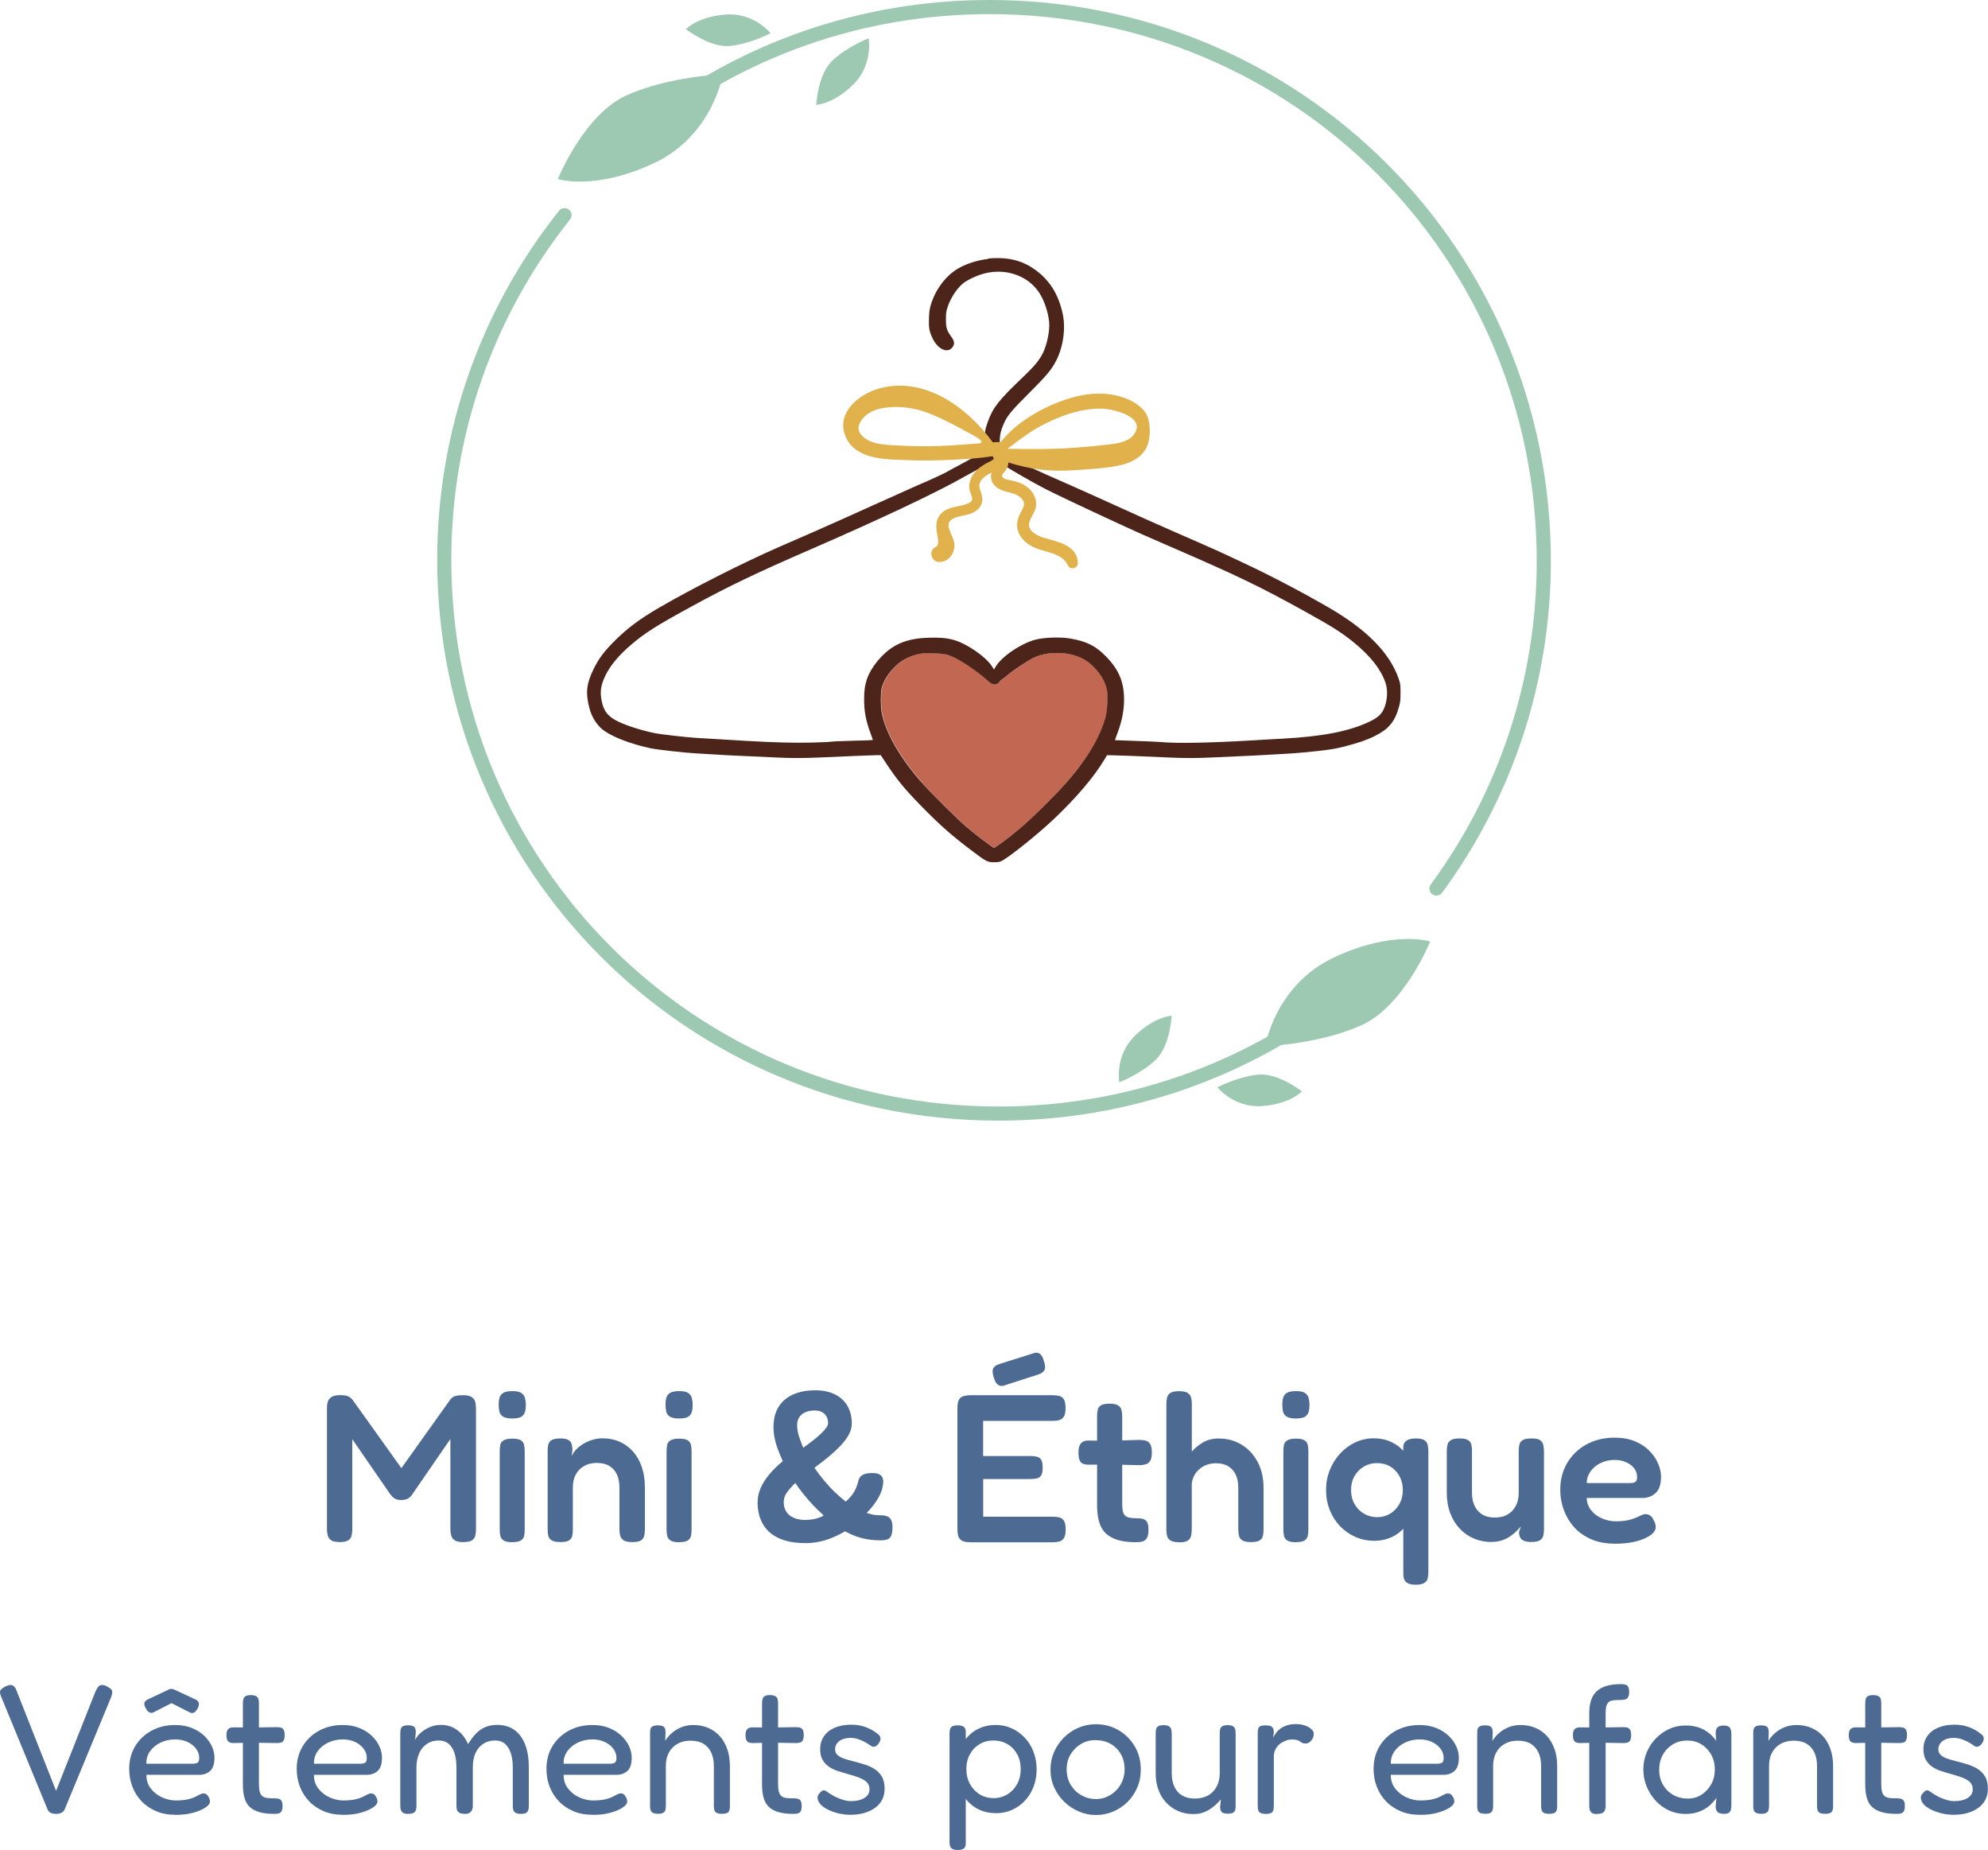 <?xml version="1.0" encoding="UTF-8"?>
<svg id="Calque_2" data-name="Calque 2" xmlns="http://www.w3.org/2000/svg" viewBox="0 0 299.88 279">
  <defs>
    <style>
      .cls-1 {
        fill: #e1b24b;
      }

      .cls-2 {
        fill: #4c6a92;
      }

      .cls-3, .cls-4 {
        fill: #9dc9b3;
      }

      .cls-4, .cls-5 {
        fill-rule: evenodd;
      }

      .cls-6 {
        fill: #c26752;
      }

      .cls-5 {
        fill: #4c241a;
      }
    </style>
  </defs>
  <g id="Calque_1-2" data-name="Calque 1">
    <g>
      <g>
        <g id="contour">
          <path class="cls-3" d="M97.58,20.15c-.46.36-1.12.29-1.49-.17-.36-.46-.29-1.12.17-1.49,7.38-5.91,15.78-10.6,24.91-13.78C129.98,1.65,139.46-.01,149.36,0c23.51.03,44.62,9.46,59.87,24.71,15.31,15.31,24.71,36.47,24.71,59.87,0,9.2-1.47,18.06-4.19,26.35-2.82,8.59-6.97,16.58-12.22,23.71-.35.47-1.01.57-1.48.23-.47-.35-.57-1.01-.23-1.48,5.12-6.95,9.17-14.74,11.91-23.11,2.65-8.08,4.08-16.72,4.08-25.7,0-22.81-9.16-43.44-24.08-58.36-14.87-14.87-35.45-24.06-58.37-24.09-9.65-.01-18.9,1.61-27.49,4.6-8.91,3.1-17.1,7.68-24.29,13.43h0Z"/>
          <path class="cls-3" d="M202.3,148.85c.46-.36,1.12-.29,1.49.17s.29,1.12-.17,1.49c-7.38,5.91-15.78,10.6-24.91,13.78-8.8,3.07-18.29,4.73-28.18,4.72-23.51-.03-44.62-9.46-59.87-24.71-15.31-15.31-24.71-36.47-24.71-59.87,0-9.76,1.66-19.15,4.71-27.89,3.16-9.06,7.82-17.41,13.67-24.76.36-.46,1.03-.53,1.49-.17.46.36.53,1.03.17,1.49-5.71,7.17-10.25,15.31-13.33,24.14-2.97,8.51-4.58,17.65-4.58,27.19,0,22.81,9.16,43.44,24.08,58.36,14.87,14.87,35.45,24.06,58.37,24.09,9.65.01,18.9-1.61,27.49-4.6,8.91-3.1,17.1-7.68,24.29-13.43h0Z"/>
          <path class="cls-4" d="M190.85,157.79s1.47-9.21,10.37-13.39c8.9-4.19,14.52-2.41,14.52-2.41,0,0-3.95,9.75-10.37,12.63-6.42,2.89-14.52,3.17-14.52,3.17h0Z"/>
          <path class="cls-4" d="M183.64,163.99s2.53,3.15,6.78,2.82c4.25-.33,5.98-2.21,5.98-2.21,0,0-3.58-2.82-6.62-2.53-3.04.29-6.15,1.92-6.15,1.92h0Z"/>
          <path class="cls-4" d="M168.84,163.23s-.72-3.98,2.31-6.97c3.03-2.99,5.59-3.07,5.59-3.07,0,0-.21,4.55-2.42,6.66-2.21,2.1-5.48,3.38-5.48,3.38h0Z"/>
          <path class="cls-4" d="M109.03,11.21s-1.47,9.21-10.37,13.39c-8.9,4.19-14.52,2.41-14.52,2.41,0,0,3.95-9.75,10.37-12.63,6.42-2.89,14.52-3.17,14.52-3.17h0Z"/>
          <path class="cls-4" d="M116.24,5.01s-2.53-3.15-6.78-2.82c-4.25.33-5.98,2.21-5.98,2.21,0,0,3.58,2.82,6.62,2.53,3.04-.29,6.15-1.92,6.15-1.92h0Z"/>
          <path class="cls-4" d="M131.03,5.77s.72,3.98-2.31,6.97c-3.03,2.99-5.59,3.07-5.59,3.07,0,0,.21-4.55,2.42-6.66,2.21-2.1,5.48-3.38,5.48-3.38h0Z"/>
        </g>
        <g>
          <path class="cls-6" d="M139.07,118.02c1.58,1.78,5.08,5.26,6.69,6.64,1.58,1.35,4.02,3.2,4.22,3.2s2.56-1.79,4.07-3.08c1.57-1.33,4.75-4.47,6.48-6.37,3.29-3.62,5.5-7.31,6.29-10.43.23-.92.32-3.02.18-3.88-.22-1.23-.89-2.42-2.03-3.55-.8-.8-1.59-1.29-2.66-1.65-1.07-.35-2.13-.48-3.41-.42-1.16.06-1.75.19-2.72.6-.74.31-3.01,1.78-3.97,2.56-.36.3-.8.64-.96.75s-.34.26-.38.32c-.4.66-1.11.67-1.76.03-.54-.53-1.98-1.64-3.2-2.45-1.24-.83-2.42-1.42-3.24-1.62-.67-.16-2.79-.25-3.56-.13-1.46.21-2.84.84-3.84,1.78-1.16,1.09-1.94,2.3-2.23,3.47-.16.62-.16,2.73,0,3.59.53,3.01,2.74,6.88,6.06,10.63Z"/>
          <path class="cls-5" d="M149.06,39.06c-1.45.13-3.31.71-4.51,1.42-1.89,1.1-3.46,3.19-4.15,5.53-.18.63-.24,1.02-.27,2.01-.05,1.39.04,1.93.53,2.98.85,1.81,2.49,2.42,3.14,1.17.22-.41.13-.8-.34-1.44-.66-.94-.77-1.31-.77-2.57,0-.99.03-1.17.28-1.93.49-1.46,1.59-3.05,2.6-3.71.58-.39,1.52-.83,2.32-1.1,3.44-1.16,7.12,0,8.91,2.79.74,1.15,1.33,2.93,1.46,4.38.11,1.27-.31,3.36-.92,4.61-.56,1.13-1.25,1.97-3.02,3.66-3.66,3.49-4.51,4.56-5.28,6.66-.44,1.17-.55,1.88-.54,3.14,0,.62,0,1.18,0,1.24,0,.13-1.46,1-3.43,2.05-.84.44-1.79.95-2.1,1.14-.56.33-2.43,1.2-4.67,2.15-.62.27-3.5,1.56-6.39,2.87-2.89,1.31-6.98,3.14-9.1,4.07-2.12.92-4.48,1.95-5.25,2.29-5.62,2.46-13.13,6.27-18.16,9.19-3,1.75-4.85,3.14-6.83,5.14-1.5,1.51-2.25,2.53-3.02,4.08-1.09,2.2-1.24,3.6-.65,5.89.39,1.5,1.23,2.76,2.35,3.52,1.44.97,3.99,1.93,6.83,2.55,1.01.22,4.92.66,6.9.78,4.03.25,6.12.36,8.19.44,1.25.05,3,.13,3.89.18,2,.11,4.31.11,6.61,0,3.06-.15,7.95-.34,8.58-.35h.61l.79,1.2c1.58,2.41,2.81,3.92,5.25,6.41,2.96,3.02,4.68,4.54,8.01,7.04,1.85,1.39,2.05,1.49,3.02,1.5.61,0,.87-.04,1.14-.18,1.14-.56,5.46-4.03,7.83-6.27,3.46-3.28,6.06-6.33,7.67-9l.42-.69h.57c.61,0,5.86.2,8.66.34,2.26.11,4.47.11,6.56,0,.94-.04,2.73-.12,3.98-.18,1.25-.05,3.24-.15,4.42-.22,1.18-.07,2.82-.17,3.63-.21.82-.05,2.59-.21,3.94-.36,2.09-.24,2.7-.34,4.11-.7,1.99-.51,3.37-.98,4.55-1.58,2.09-1.05,2.99-2.14,3.61-4.36.21-.75.24-1.01.24-2.16,0-1.25-.02-1.35-.28-2.12-1.37-3.93-4.88-7.47-10.7-10.81-4.31-2.48-8.65-4.74-12.82-6.7-3.61-1.7-4.05-1.9-10.33-4.64-2.31-1.01-6.37-2.82-9.01-4.03-2.65-1.21-5.58-2.52-6.52-2.93-2.35-1.02-5.58-2.47-7.57-3.39-1.91-.88-2.59-1.11-2.9-.98-.55.25-.39.78.42,1.36.7.5,4.21,2.51,6.11,3.5,1.36.7,5.85,2.83,11.07,5.24,2.77,1.28,3.7,1.7,7.96,3.54,10.11,4.38,13.3,5.92,20.17,9.72,4.04,2.23,5.6,3.22,7.44,4.73,2.46,2.02,4,3.99,4.69,6,.31.9.32,2.08.04,3.14-.36,1.37-.92,2-2.39,2.71-3.01,1.46-7.11,2.27-13.15,2.59-.91.04-2.96.17-4.55.26-6.51.39-11.67.48-13.85.25-.46-.04-2.21-.12-3.86-.17-1.65-.05-3.03-.1-3.04-.11-.02,0,.15-.49.37-1.05.66-1.72,1-3.46,1-5.05,0-2.65-.76-4.49-2.67-6.47-1.59-1.65-3-2.35-5.51-2.77-1.44-.24-3.84-.16-5.14.17-2.21.56-5.16,2.56-6.07,4.12l-.23.39-.32-.5c-.95-1.46-3.8-3.41-5.76-3.96-1.05-.29-2.17-.39-3.82-.33-2.91.09-4.92.81-6.63,2.41-1.21,1.12-2.23,2.61-2.64,3.84-.32.98-.42,1.72-.42,3.13,0,1.78.28,3.21,1.01,5.15.18.48.32.88.3.9-.03.02-1.43.07-3.12.11-1.7.05-3.12.11-3.17.14-.04.03-1.28.09-2.73.13-2.61.07-5.8,0-10.18-.26-1.6-.1-4.66-.27-7.35-.44-1.65-.1-5.44-.53-6.44-.74-1.92-.4-4.09-1.09-5.38-1.71-1.55-.74-2.21-1.55-2.52-3.08-.3-1.43-.15-2.42.56-3.89.72-1.49,2.02-3.05,3.81-4.58,2.15-1.84,3.76-2.87,9.19-5.83,5.43-2.98,9.83-5.08,18.03-8.64,10.38-4.51,19.03-8.59,23.1-10.92,1.11-.63,2.61-1.43,3.33-1.76,1.31-.61,1.78-.94,2.03-1.44.11-.21.12-.39.06-.96-.18-1.77-.04-2.62.67-4.13.5-1.04,1.15-1.8,3.8-4.45,2.56-2.55,3.27-3.41,3.98-4.79,1.08-2.12,1.45-4.9.96-7.11-.63-2.83-1.89-4.88-3.94-6.43-2.07-1.56-4.26-2.11-7.32-1.84ZM142.65,98.68c.82.2,2,.79,3.24,1.62,1.23.81,2.66,1.92,3.2,2.45.65.64,1.36.63,1.76-.03.04-.06.21-.21.38-.32s.6-.46.96-.75c.96-.79,3.23-2.26,3.97-2.56.97-.4,1.57-.53,2.72-.6,1.29-.06,2.35.07,3.41.42,1.07.36,1.86.85,2.66,1.65,1.14,1.14,1.81,2.32,2.03,3.55.15.86.05,2.96-.18,3.88-.79,3.12-3,6.81-6.29,10.43-1.72,1.9-4.91,5.04-6.48,6.37-1.51,1.3-3.88,3.08-4.07,3.08s-2.64-1.86-4.22-3.2c-1.6-1.38-5.11-4.87-6.69-6.64-3.32-3.75-5.52-7.62-6.06-10.63-.16-.86-.16-2.97,0-3.59.29-1.17,1.07-2.39,2.23-3.47,1-.94,2.38-1.57,3.84-1.78.77-.11,2.89-.03,3.56.13Z"/>
          <path class="cls-1" d="M172.77,62.2c-1.04-1.43-2.75-2.13-4-2.46-2.97-.79-6.31-.35-10.22,1.37-1.86.82-5.29,2.62-7.65,5.62-.12-.05-.24-.07-.37-.06-.22.01-.45.03-.67.04h-.1c-3.75-5.16-10.16-9.98-17.05-8.15-1.64.44-3.92,1.63-4.98,3.56-.58,1.06-.69,2.17-.33,3.3,1.19,3.73,5.68,3.87,8.96,3.96l.51.02c2.26.08,4.57.06,6.87-.06,1.95-.1,4.02-.22,6.02-.54.03.14.08.28.16.4-.07.07-.15.14-.25.2-.19.12-.38.22-.58.32-.18.09-.36.19-.54.29-.89.52-1.48,1.07-1.87,1.72-.42.7-.56,1.45-.42,2.18.04.2.12.4.19.59.1.26.2.51.2.74,0,.34-.32.61-.99.83-.34.11-.7.18-1.09.26-1.12.23-2.29.48-2.96,1.59-.54.89-.37,1.9-.23,2.71l.03.17c.15.82.22,1.46-.33,1.73-.47.24-.69.74-.56,1.28.14.56.6.95,1.14.95h.01c1.15-.02,2.04-.81,2.26-2.03.15-.81-.14-1.47-.42-2.1-.17-.39-.33-.76-.41-1.17-.14-.82.38-1.3,1.74-1.6l.31-.07c.82-.17,1.66-.35,2.33-.95.73-.65.88-1.51.48-2.63-.22-.62-.34-1.03-.1-1.53.18-.37.52-.7,1.05-1.04.2-.13.42-.24.66-.35-.25.77.04,1.64.76,2.2.54.42,1.18.58,1.8.74.49.13.96.25,1.37.49.52.3.84.66.94,1.06.1.43-.11.83-.34,1.26l-.07.13c-.45.86-.82,1.8-.49,2.86.28.9.99,1.73,1.96,2.28.7.4,1.48.62,2.23.83,1.39.4,2.7.77,3.39,2.17.12.25.37.4.65.4.07,0,.13,0,.2-.03.37-.09.63-.41.62-.76-.06-2.42-2.47-3.08-4.4-3.61-.28-.08-.55-.15-.8-.23-.56-.17-2.37-.83-2.15-2.14.07-.43.27-.81.49-1.21.28-.53.58-1.08.57-1.76-.01-1.05-.63-2.07-1.65-2.73-.61-.4-1.31-.6-1.86-.73-.12-.03-.26-.05-.4-.08-.43-.08-.91-.16-1.12-.43-.2-.26-.11-.41.21-.79.09-.1.18-.21.25-.32.24-.37.37-.75.37-1.14,3.46,1.06,6.14,1.43,10.23,1.15,2.22-.15,4.33-.28,6.16-.63,1.95-.37,3.37-1.1,4.24-2.38.91-1.34.97-4.41.02-5.7ZM171.14,65.39c-.73,1.16-2.28,1.45-3.69,1.62-1.51.19-3.11.35-5.05.49-3.55.27-7.09.25-10.43.18l.1-.07c1.83-1.39,3.55-2.71,5.59-3.71,3.12-1.55,5.86-2.31,8.42-2.27,1.47.01,4.47.72,5.23,2.09.28.5.22,1.05-.16,1.67ZM130.19,63.06c.26-.31.58-.57.92-.78.88-.54,1.92-.76,2.95-.85,1.58-.14,3.19.02,4.71.45,1.13.32,2.2.78,3.26,1.28,1.32.62,2.61,1.29,3.87,2,.62.35,1.38.68,1.92,1.14.73.63-.35.58-.86.62-2.28.18-4.63.37-6.97.38-1.75,0-3.49-.05-5.19-.15h-.11c-1.49-.1-3.18-.2-4.36-1.17-.61-.5-1.02-1.14-.74-1.91.13-.37.34-.71.6-1.01Z"/>
        </g>
      </g>
      <g>
        <g>
          <path class="cls-2" d="M8.47,273.56c-.33,0-.6-.05-.81-.15-.21-.1-.37-.27-.48-.51L.16,255.85c-.18-.44-.21-.75-.08-.94.13-.18.39-.38.77-.58.28-.13.51-.2.7-.21s.37.05.52.17c.16.12.29.33.4.62l5.99,15.18,5.93-14.96c.13-.28.26-.51.39-.69s.31-.29.54-.32c.23-.03.51.05.84.23.52.26.77.52.77.8s-.07.59-.22.94l-6.95,16.78c-.09.22-.25.39-.47.51-.22.12-.5.18-.83.18Z"/>
          <path class="cls-2" d="M26.49,273.7c-1.1,0-2.09-.18-2.95-.55-.86-.37-1.6-.87-2.19-1.5-.6-.63-1.06-1.37-1.38-2.19-.32-.83-.48-1.72-.48-2.68,0-1.27.29-2.4.88-3.39.59-.99,1.41-1.78,2.46-2.36,1.05-.58,2.24-.87,3.59-.87.92,0,1.74.14,2.47.43.73.29,1.35.67,1.86,1.14.51.48.91,1.01,1.19,1.6.28.59.41,1.18.41,1.77,0,.94-.22,1.6-.66,1.99s-.98.58-1.63.58h-7.97c-.02.79.2,1.48.65,2.06.45.58,1.02,1.03,1.71,1.34.69.31,1.38.47,2.08.47.5,0,.93-.03,1.31-.08.38-.06.7-.13.98-.22.28-.09.51-.18.7-.28.19-.09.37-.18.54-.28.17-.09.32-.16.47-.19.15-.04.3-.02.47.04s.29.19.39.37c.11.15.18.29.22.41s.06.27.06.41c0,.28-.22.57-.66.87-.44.3-1.05.57-1.84.79-.78.22-1.67.33-2.66.33ZM25.88,254.72c.09,0,.17,0,.23.03.06.02.13.05.21.08l2.95,1.38c.37.13.6.31.69.55.09.24.05.53-.14.88-.17.31-.34.52-.54.63-.19.11-.4.11-.62,0l-2.79-1.41-2.76,1.41c-.22.09-.43.08-.62-.04s-.37-.34-.54-.65c-.18-.35-.23-.63-.14-.84.09-.21.32-.39.69-.54l2.92-1.38c.07-.04.14-.06.21-.08.06-.02.14-.03.23-.03ZM22.07,266h6.93c.33,0,.59-.05.77-.14.18-.09.28-.34.28-.74,0-.5-.16-.96-.47-1.38-.31-.42-.74-.76-1.28-1.02-.54-.26-1.17-.39-1.89-.39-.79,0-1.52.16-2.19.48s-1.2.76-1.59,1.31c-.39.55-.57,1.18-.55,1.88Z"/>
          <path class="cls-2" d="M35.21,260.51l2.65.03,3.84-.06c.26,0,.48.02.66.07.18.05.33.16.43.33.1.18.15.44.15.79s-.05.61-.14.79c-.09.18-.23.29-.41.34-.18.06-.4.08-.66.08l-3.78-.06-2.79.06c-.39-.02-.65-.12-.79-.3s-.21-.49-.21-.91.08-.7.25-.88c.17-.18.43-.28.8-.28ZM41.39,273.56c-.86,0-1.6-.08-2.21-.25-.61-.17-1.1-.42-1.48-.77-.38-.35-.65-.8-.81-1.37-.17-.56-.25-1.26-.25-2.08v-12.17c0-.28.03-.51.08-.69.06-.18.17-.33.33-.43.17-.1.42-.15.77-.15s.62.05.8.15c.18.1.3.24.36.43.05.18.08.4.08.63v12.22c0,.48.04.86.12,1.15.08.29.21.5.39.65s.41.24.7.28c.29.04.65.05,1.08.05.29,0,.53.03.72.08.18.05.32.17.41.33.09.17.14.41.14.75,0,.35-.05.61-.15.79s-.25.29-.44.33c-.19.05-.41.07-.65.07Z"/>
          <path class="cls-2" d="M51.76,273.7c-1.1,0-2.09-.18-2.95-.55-.86-.37-1.6-.87-2.19-1.5-.6-.63-1.06-1.37-1.38-2.19s-.48-1.72-.48-2.68c0-1.27.29-2.4.88-3.39.59-.99,1.41-1.78,2.46-2.36,1.05-.58,2.24-.87,3.59-.87.92,0,1.74.14,2.47.43.73.29,1.35.67,1.86,1.14.51.48.91,1.01,1.19,1.6.28.59.41,1.18.41,1.77,0,.94-.22,1.6-.66,1.99-.44.39-.98.58-1.63.58h-7.97c-.02.79.2,1.48.65,2.06.45.58,1.02,1.03,1.71,1.34.69.31,1.38.47,2.08.47.5,0,.93-.03,1.31-.08.38-.06.7-.13.98-.22.28-.09.51-.18.7-.28.19-.09.37-.18.54-.28.17-.09.32-.16.47-.19.15-.04.3-.02.47.04.17.06.29.19.39.37.11.15.18.29.22.41.04.13.05.27.05.41,0,.28-.22.57-.66.87-.44.3-1.05.57-1.84.79-.78.22-1.67.33-2.66.33ZM47.35,266h6.93c.33,0,.59-.05.77-.14.18-.09.28-.34.28-.74,0-.5-.16-.96-.47-1.38-.31-.42-.74-.76-1.28-1.02-.54-.26-1.17-.39-1.89-.39-.79,0-1.52.16-2.19.48s-1.2.76-1.59,1.31-.57,1.18-.55,1.88Z"/>
          <path class="cls-2" d="M61.56,273.56c-.35,0-.61-.05-.77-.17s-.28-.26-.33-.44c-.05-.18-.08-.4-.08-.66v-10.93c0-.24.03-.45.08-.62.06-.17.17-.31.34-.4.17-.09.44-.14.79-.14.4,0,.69.08.87.23s.26.43.26.81l-.11,1.19c.13-.28.32-.55.58-.83s.57-.52.92-.75c.36-.22.74-.4,1.15-.52.4-.13.82-.19,1.24-.19.64,0,1.22.12,1.72.34.51.23.96.56,1.37.98.4.42.74.95,1.02,1.57.37-.61.76-1.13,1.17-1.56.41-.43.88-.76,1.41-.99.52-.23,1.12-.34,1.78-.34,1.07,0,1.95.26,2.66.79s1.24,1.26,1.6,2.21c.36.95.54,2.08.54,3.41v5.77c0,.26-.03.48-.08.66-.06.18-.17.33-.33.43-.17.1-.43.15-.8.15s-.62-.05-.8-.17c-.18-.11-.3-.26-.34-.44-.05-.18-.07-.4-.07-.66v-5.77c0-.81-.1-1.52-.3-2.12-.2-.61-.5-1.08-.88-1.41-.39-.33-.89-.5-1.52-.5-.66,0-1.25.17-1.75.5-.51.33-.9.8-1.17,1.39-.28.6-.41,1.31-.41,2.14v5.82c0,.28-.05.52-.17.72s-.28.34-.5.43c-.22.08-.5.1-.83.04-.28-.02-.49-.09-.63-.21-.15-.12-.24-.27-.28-.44-.04-.17-.06-.37-.06-.59v-5.77c0-.81-.1-1.52-.29-2.12-.19-.61-.49-1.08-.88-1.41-.4-.33-.91-.5-1.53-.5-.66,0-1.25.17-1.75.51-.51.34-.9.81-1.17,1.42s-.41,1.31-.41,2.1v5.79c0,.26-.03.48-.08.66-.06.18-.17.33-.34.43-.18.1-.45.15-.81.15Z"/>
          <path class="cls-2" d="M89.43,273.7c-1.1,0-2.09-.18-2.95-.55-.86-.37-1.6-.87-2.19-1.5-.6-.63-1.06-1.37-1.38-2.19-.32-.83-.48-1.72-.48-2.68,0-1.27.29-2.4.88-3.39.59-.99,1.41-1.78,2.46-2.36,1.05-.58,2.24-.87,3.59-.87.92,0,1.74.14,2.47.43.73.29,1.35.67,1.86,1.14.51.48.91,1.01,1.19,1.6.28.59.41,1.18.41,1.77,0,.94-.22,1.6-.66,1.99s-.98.58-1.63.58h-7.97c-.02.79.2,1.48.65,2.06.45.58,1.02,1.03,1.71,1.34.69.31,1.38.47,2.08.47.5,0,.93-.03,1.31-.08.38-.06.7-.13.98-.22.28-.09.51-.18.7-.28.19-.09.37-.18.54-.28.17-.09.32-.16.47-.19.15-.04.3-.02.47.04s.29.19.39.37c.11.15.18.29.22.41s.06.27.06.41c0,.28-.22.57-.66.87-.44.3-1.05.57-1.84.79-.78.22-1.67.33-2.66.33ZM85.01,266h6.93c.33,0,.59-.05.77-.14.18-.09.28-.34.28-.74,0-.5-.16-.96-.47-1.38-.31-.42-.74-.76-1.28-1.02-.54-.26-1.17-.39-1.89-.39-.79,0-1.52.16-2.19.48s-1.2.76-1.59,1.31c-.39.55-.57,1.18-.55,1.88Z"/>
          <path class="cls-2" d="M99.25,273.54c-.35,0-.61-.05-.79-.15-.18-.1-.29-.24-.33-.43-.05-.18-.07-.4-.07-.66v-10.95c0-.24.02-.44.07-.61.05-.17.16-.29.34-.39.18-.09.45-.14.8-.14.28,0,.49.03.65.1.16.06.27.15.33.26.06.11.11.23.12.36s.03.25.03.36l-.06,1.27c.18-.31.41-.61.69-.9.28-.28.6-.54.97-.77s.77-.41,1.2-.54c.43-.13.9-.19,1.39-.19.81,0,1.55.14,2.23.43s1.26.7,1.75,1.24.86,1.19,1.13,1.95c.27.75.4,1.61.4,2.57v5.99c0,.26-.02.48-.07.66-.05.18-.16.32-.33.41-.18.09-.45.14-.81.14s-.62-.05-.8-.15c-.18-.1-.3-.24-.34-.43s-.07-.4-.07-.66v-5.99c0-.77-.13-1.44-.4-2.01-.27-.57-.65-1.01-1.16-1.32-.51-.31-1.15-.47-1.95-.47s-1.41.16-1.97.47c-.56.31-.99.75-1.3,1.32s-.46,1.24-.46,2.01v6.02c0,.26-.03.48-.08.66-.05.18-.17.32-.34.41-.17.09-.44.14-.79.14Z"/>
          <path class="cls-2" d="M113.51,260.51l2.65.03,3.84-.06c.26,0,.48.02.66.07.18.05.33.16.43.33.1.18.15.44.15.79s-.05.61-.14.79c-.09.18-.23.29-.41.34-.18.06-.4.08-.66.08l-3.78-.06-2.79.06c-.39-.02-.65-.12-.79-.3s-.21-.49-.21-.91.08-.7.25-.88c.17-.18.43-.28.8-.28ZM119.7,273.56c-.86,0-1.6-.08-2.21-.25-.61-.17-1.1-.42-1.48-.77-.38-.35-.65-.8-.81-1.37-.17-.56-.25-1.26-.25-2.08v-12.17c0-.28.03-.51.08-.69.06-.18.17-.33.33-.43.17-.1.42-.15.77-.15s.62.05.8.15c.18.1.3.24.36.43.05.18.08.4.08.63v12.22c0,.48.04.86.12,1.15.08.29.21.5.39.65s.41.24.7.28c.29.04.65.05,1.08.05.29,0,.53.03.72.08.18.05.32.17.41.33.09.17.14.41.14.75,0,.35-.05.61-.15.79s-.25.29-.44.33c-.19.05-.41.07-.65.07Z"/>
          <path class="cls-2" d="M128.22,273.7c-.44,0-.91-.05-1.39-.14-.49-.09-.95-.23-1.39-.4-.44-.17-.84-.38-1.19-.62-.35-.24-.6-.51-.75-.8-.09-.18-.15-.35-.17-.51s0-.31.07-.46c.06-.15.18-.29.34-.44.18-.22.36-.33.54-.32.17,0,.41.13.7.37.2.13.44.27.7.43.27.16.55.29.86.41s.61.22.91.3c.3.08.6.12.9.12.85,0,1.53-.16,2.04-.48.52-.32.77-.75.77-1.28,0-.31-.06-.58-.19-.8-.13-.22-.3-.4-.52-.55-.22-.15-.47-.28-.76-.4-.29-.12-.59-.22-.92-.32-.33-.09-.67-.19-1.02-.3-.48-.13-.96-.28-1.45-.44-.49-.17-.92-.38-1.3-.65-.38-.27-.69-.61-.92-1.02-.24-.41-.36-.94-.36-1.59,0-.75.19-1.41.57-1.96.38-.55.91-.98,1.61-1.28.7-.3,1.53-.46,2.48-.46.4,0,.78.03,1.13.08.35.06.68.14,1.01.26.32.12.63.26.92.41s.58.34.86.57c.33.22.51.46.52.72s-.08.53-.3.83c-.17.22-.35.36-.55.43-.2.06-.4.02-.61-.12-.29-.22-.61-.42-.94-.59-.33-.17-.67-.32-1.02-.43-.35-.11-.71-.17-1.08-.17-.46,0-.87.07-1.23.21s-.63.34-.83.61-.29.57-.29.9c0,.29.08.53.23.72.16.18.36.34.61.47.25.13.54.24.88.34.34.1.69.2,1.06.29.53.13,1.08.28,1.64.46.56.17,1.07.4,1.52.69.45.29.82.66,1.1,1.13.29.47.43,1.09.43,1.86,0,1.21-.48,2.17-1.44,2.87-.96.7-2.23,1.05-3.81,1.05Z"/>
          <path class="cls-2" d="M144.47,279c-.35,0-.62-.05-.8-.15-.18-.1-.3-.24-.36-.43-.06-.18-.08-.4-.08-.66v-16.31c0-.26.03-.48.08-.66.05-.18.17-.33.34-.43.17-.1.44-.15.79-.15.4,0,.7.06.9.19s.31.36.34.69v16.64c.02.26,0,.48-.05.68-.06.19-.17.34-.34.44-.18.1-.45.15-.81.15ZM150.19,273.45c-.9,0-1.72-.17-2.44-.5-.73-.33-1.35-.8-1.86-1.39-.52-.6-.92-1.3-1.2-2.11-.29-.81-.42-1.7-.4-2.68,0-.96.14-1.84.41-2.65s.68-1.51,1.2-2.11c.52-.6,1.15-1.06,1.88-1.38.73-.32,1.53-.48,2.41-.48s1.66.17,2.4.5c.74.33,1.39.8,1.96,1.39.57.6,1.02,1.31,1.34,2.14.32.83.48,1.72.48,2.68s-.16,1.84-.48,2.65c-.32.81-.76,1.51-1.32,2.1-.56.59-1.21,1.04-1.96,1.37-.75.32-1.55.48-2.41.48ZM149.85,271.19c.77,0,1.47-.19,2.1-.57.63-.38,1.12-.9,1.48-1.56.36-.66.54-1.42.54-2.26s-.18-1.6-.54-2.25c-.36-.65-.85-1.16-1.48-1.52-.63-.36-1.32-.54-2.1-.54s-1.47.18-2.08.55c-.62.37-1.1.87-1.46,1.52-.36.64-.54,1.39-.54,2.23s.18,1.6.54,2.26c.36.66.85,1.18,1.46,1.56.62.38,1.31.57,2.08.57Z"/>
          <path class="cls-2" d="M165.33,273.73c-.9,0-1.76-.17-2.58-.52-.82-.35-1.55-.83-2.19-1.45-.64-.62-1.15-1.34-1.53-2.17-.38-.83-.57-1.73-.57-2.7s.18-1.84.54-2.66c.36-.82.85-1.54,1.48-2.17s1.35-1.12,2.17-1.48c.82-.36,1.7-.54,2.64-.54,1.27,0,2.41.3,3.44.9,1.02.6,1.84,1.41,2.44,2.44.61,1.03.91,2.19.91,3.48,0,1.01-.18,1.94-.55,2.77-.37.84-.86,1.56-1.49,2.17-.63.61-1.34,1.08-2.15,1.42-.81.34-1.66.51-2.54.51ZM165.28,271.33c.77,0,1.49-.19,2.15-.58.66-.39,1.2-.92,1.6-1.6.4-.68.61-1.45.61-2.32s-.19-1.63-.57-2.29c-.38-.66-.9-1.18-1.56-1.55s-1.42-.55-2.26-.55-1.54.19-2.19.58c-.65.39-1.18.91-1.57,1.57-.4.66-.59,1.42-.59,2.26s.2,1.66.61,2.33.94,1.2,1.61,1.57c.67.38,1.39.57,2.17.57Z"/>
          <path class="cls-2" d="M180.01,273.59c-.83,0-1.58-.15-2.26-.44-.68-.29-1.28-.71-1.79-1.24-.52-.53-.92-1.18-1.2-1.93-.29-.75-.43-1.61-.43-2.57v-5.99c0-.26.02-.48.07-.66.05-.18.16-.33.34-.43.18-.1.45-.15.8-.15s.61.06.79.17c.17.11.29.26.34.44s.08.4.08.66v5.99c0,.75.13,1.42.39,2s.65,1.03,1.17,1.34c.52.31,1.16.47,1.92.47s1.44-.16,2-.47c.56-.31.99-.76,1.3-1.34s.46-1.25.46-2v-6.02c0-.26.02-.48.07-.66.05-.18.16-.33.34-.43.18-.1.45-.15.8-.15s.61.06.79.17c.17.11.29.26.33.44s.07.4.07.66v10.95c0,.22-.02.42-.07.59s-.16.31-.33.4c-.18.09-.44.14-.79.14-.26,0-.47-.03-.62-.08-.16-.05-.27-.13-.34-.22-.07-.09-.12-.2-.15-.32s-.04-.24-.04-.37l.11-1.19c-.18.24-.4.48-.66.73s-.56.49-.9.72c-.34.23-.72.42-1.14.57-.42.15-.9.22-1.44.22Z"/>
          <path class="cls-2" d="M190.91,273.56c-.35,0-.61-.05-.79-.15-.18-.1-.29-.25-.33-.44-.05-.19-.07-.42-.07-.68v-10.87c0-.28.02-.51.07-.69.05-.18.16-.32.33-.4.17-.08.45-.12.81-.12.33,0,.58.04.76.12.17.08.29.2.36.36.06.16.1.34.1.54l-.11.83c.13-.24.28-.48.46-.72.17-.24.4-.46.66-.65.27-.19.59-.35.97-.48.38-.13.84-.19,1.39-.19.28,0,.54.02.79.07.25.05.49.12.72.21.23.09.43.2.59.32s.3.25.4.39c.1.14.15.3.15.48,0,.4-.13.75-.39,1.03s-.52.43-.8.43c-.24,0-.41-.03-.52-.08-.11-.06-.22-.12-.32-.21-.1-.08-.24-.16-.43-.22-.18-.06-.48-.1-.88-.1-.28,0-.57.05-.87.17s-.59.27-.87.48c-.28.21-.5.48-.68.81-.18.33-.26.73-.26,1.19v7.37c0,.26-.03.48-.08.66-.06.18-.17.32-.34.41-.18.09-.45.14-.81.14Z"/>
          <path class="cls-2" d="M214.2,273.7c-1.1,0-2.09-.18-2.95-.55-.86-.37-1.6-.87-2.19-1.5-.6-.63-1.06-1.37-1.38-2.19s-.48-1.72-.48-2.68c0-1.27.29-2.4.88-3.39.59-.99,1.41-1.78,2.46-2.36,1.05-.58,2.24-.87,3.59-.87.92,0,1.74.14,2.47.43.73.29,1.35.67,1.86,1.14.51.48.91,1.01,1.19,1.6.28.59.41,1.18.41,1.77,0,.94-.22,1.6-.66,1.99-.44.39-.98.58-1.63.58h-7.97c-.02.79.2,1.48.65,2.06.45.58,1.02,1.03,1.71,1.34.69.31,1.38.47,2.08.47.5,0,.93-.03,1.31-.08.38-.06.7-.13.98-.22.28-.09.51-.18.7-.28.19-.09.37-.18.54-.28.17-.09.32-.16.47-.19.15-.04.3-.02.47.04.17.06.29.19.39.37.11.15.18.29.22.41.04.13.05.27.05.41,0,.28-.22.57-.66.87-.44.3-1.05.57-1.84.79-.78.22-1.67.33-2.66.33ZM209.79,266h6.93c.33,0,.59-.05.77-.14.18-.09.28-.34.28-.74,0-.5-.16-.96-.47-1.38-.31-.42-.74-.76-1.28-1.02-.54-.26-1.17-.39-1.89-.39-.79,0-1.52.16-2.19.48s-1.2.76-1.59,1.31-.57,1.18-.55,1.88Z"/>
          <path class="cls-2" d="M224.02,273.54c-.35,0-.61-.05-.79-.15-.17-.1-.29-.24-.33-.43-.05-.18-.07-.4-.07-.66v-10.95c0-.24.02-.44.07-.61.05-.17.16-.29.34-.39.18-.09.45-.14.8-.14.28,0,.49.03.65.1s.27.15.33.26.11.23.12.36c.02.13.03.25.03.36l-.05,1.27c.18-.31.41-.61.69-.9.28-.28.6-.54.97-.77.37-.23.77-.41,1.2-.54.43-.13.9-.19,1.39-.19.81,0,1.55.14,2.24.43.68.29,1.26.7,1.75,1.24.49.54.86,1.19,1.13,1.95.27.75.4,1.61.4,2.57v5.99c0,.26-.02.48-.07.66-.05.18-.16.32-.33.41-.18.09-.45.14-.81.14s-.62-.05-.8-.15c-.18-.1-.3-.24-.34-.43-.05-.18-.07-.4-.07-.66v-5.99c0-.77-.13-1.44-.4-2.01s-.65-1.01-1.16-1.32c-.51-.31-1.15-.47-1.95-.47s-1.41.16-1.97.47c-.56.31-.99.75-1.3,1.32-.3.57-.46,1.24-.46,2.01v6.02c0,.26-.03.48-.08.66-.06.18-.17.32-.34.41-.18.09-.44.14-.79.14Z"/>
          <path class="cls-2" d="M238.32,260.51l2.65.03,3.84-.06c.26,0,.48.02.66.07.18.05.33.16.43.33.1.18.15.44.15.79s-.05.61-.14.79c-.09.18-.23.29-.41.34-.18.06-.4.08-.66.08l-3.78-.06-2.79.06c-.39-.02-.65-.12-.79-.3s-.21-.49-.21-.91.08-.7.25-.88.43-.28.8-.28ZM240.91,273.59c-.35,0-.61-.05-.77-.17s-.28-.26-.33-.46c-.06-.19-.08-.42-.08-.68v-13.85c0-.74.08-1.38.25-1.93s.44-1.01.81-1.38c.38-.37.87-.65,1.48-.84.61-.19,1.35-.29,2.24-.29.24,0,.45.02.65.07.19.05.34.16.44.33.1.18.15.45.15.81,0,.33-.06.59-.17.77-.11.18-.26.3-.44.34s-.4.07-.66.07c-.42,0-.79.02-1.09.05-.3.04-.54.12-.7.25-.17.13-.29.33-.37.59-.08.27-.12.63-.12,1.09v13.99c0,.24-.03.45-.1.63-.06.18-.18.33-.36.43-.18.1-.45.15-.81.15Z"/>
          <path class="cls-2" d="M259.98,273.54c-.4,0-.7-.08-.88-.25-.18-.17-.29-.42-.3-.77l.11-1.38c-.18.29-.47.63-.86,1.01-.39.38-.9.71-1.53.99-.63.28-1.39.43-2.28.43s-1.71-.18-2.47-.52c-.76-.35-1.43-.84-2.01-1.46-.58-.63-1.03-1.34-1.37-2.15-.33-.81-.5-1.67-.5-2.59s.17-1.75.5-2.55c.33-.8.79-1.5,1.38-2.11.59-.61,1.26-1.09,2.03-1.44.76-.35,1.58-.52,2.44-.52.81,0,1.5.11,2.07.32.57.21,1.06.49,1.48.83.41.34.78.72,1.09,1.15l-.08-1.16c0-.4.1-.69.29-.87.19-.17.5-.26.92-.26.35,0,.6.06.76.17.16.11.26.27.32.47.05.2.08.45.08.74v10.65c0,.26-.03.49-.08.69s-.17.35-.33.45c-.17.1-.42.15-.77.15ZM254.62,271.25c.75,0,1.44-.19,2.04-.58s1.09-.91,1.46-1.56c.37-.65.55-1.4.55-2.25s-.19-1.62-.57-2.28c-.38-.65-.87-1.16-1.49-1.53-.62-.37-1.3-.55-2.06-.55-.85,0-1.59.19-2.22.58-.63.39-1.14.91-1.5,1.57-.37.66-.55,1.42-.55,2.26s.18,1.57.55,2.22c.37.65.88,1.17,1.53,1.55.65.38,1.4.57,2.25.57Z"/>
          <path class="cls-2" d="M265.66,273.54c-.35,0-.61-.05-.79-.15-.18-.1-.29-.24-.33-.43-.05-.18-.07-.4-.07-.66v-10.95c0-.24.02-.44.07-.61.05-.17.16-.29.34-.39.18-.09.45-.14.8-.14.28,0,.49.03.65.1.16.06.27.15.33.26.06.11.11.23.12.36.02.13.03.25.03.36l-.06,1.27c.18-.31.41-.61.69-.9.28-.28.6-.54.97-.77s.77-.41,1.2-.54c.43-.13.9-.19,1.39-.19.81,0,1.55.14,2.23.43s1.26.7,1.75,1.24c.49.54.86,1.19,1.13,1.95.27.75.4,1.61.4,2.57v5.99c0,.26-.02.48-.07.66-.05.18-.16.32-.33.41-.18.09-.45.14-.81.14s-.62-.05-.8-.15c-.18-.1-.3-.24-.34-.43-.05-.18-.07-.4-.07-.66v-5.99c0-.77-.13-1.44-.4-2.01s-.65-1.01-1.16-1.32c-.51-.31-1.15-.47-1.95-.47s-1.41.16-1.97.47c-.56.31-.99.75-1.3,1.32s-.46,1.24-.46,2.01v6.02c0,.26-.03.48-.08.66-.06.18-.17.32-.34.41-.18.09-.44.14-.79.14Z"/>
          <path class="cls-2" d="M279.93,260.51l2.65.03,3.84-.06c.26,0,.48.02.66.07.18.05.33.16.43.33.1.18.15.44.15.79s-.05.61-.14.79c-.09.18-.23.29-.41.34-.18.06-.4.08-.66.08l-3.78-.06-2.79.06c-.39-.02-.65-.12-.79-.3s-.21-.49-.21-.91.08-.7.25-.88c.17-.18.43-.28.8-.28ZM286.11,273.56c-.86,0-1.6-.08-2.21-.25-.61-.17-1.1-.42-1.48-.77-.38-.35-.65-.8-.81-1.37-.17-.56-.25-1.26-.25-2.08v-12.17c0-.28.03-.51.08-.69.06-.18.17-.33.33-.43.17-.1.42-.15.77-.15s.62.05.8.15c.18.1.3.24.36.43.05.18.08.4.08.63v12.22c0,.48.04.86.12,1.15.08.29.21.5.39.65.17.15.41.24.7.28.29.04.65.05,1.08.05.29,0,.53.03.72.08.18.05.32.17.41.33s.14.41.14.75c0,.35-.05.61-.15.79-.1.17-.25.29-.44.33-.19.05-.41.07-.65.07Z"/>
          <path class="cls-2" d="M294.63,273.7c-.44,0-.91-.05-1.39-.14-.49-.09-.95-.23-1.39-.4-.44-.17-.84-.38-1.19-.62-.35-.24-.6-.51-.74-.8-.09-.18-.15-.35-.17-.51s0-.31.07-.46c.06-.15.18-.29.34-.44.18-.22.36-.33.54-.32.17,0,.41.13.7.37.2.13.44.27.7.43.27.16.55.29.86.41s.61.22.91.3.6.12.9.12c.85,0,1.53-.16,2.04-.48.51-.32.77-.75.77-1.28,0-.31-.06-.58-.19-.8-.13-.22-.3-.4-.52-.55s-.47-.28-.76-.4c-.29-.12-.59-.22-.92-.32-.33-.09-.67-.19-1.02-.3-.48-.13-.96-.28-1.45-.44s-.92-.38-1.3-.65c-.38-.27-.69-.61-.92-1.02-.24-.41-.36-.94-.36-1.59,0-.75.19-1.41.57-1.96.38-.55.91-.98,1.61-1.28.7-.3,1.53-.46,2.48-.46.4,0,.78.03,1.13.08.35.06.68.14,1.01.26.32.12.63.26.92.41s.58.34.86.57c.33.22.51.46.52.72s-.08.53-.3.83c-.17.22-.35.36-.55.43-.2.06-.4.02-.61-.12-.29-.22-.61-.42-.94-.59-.33-.17-.67-.32-1.02-.43-.35-.11-.71-.17-1.08-.17-.46,0-.87.07-1.23.21-.36.14-.63.34-.83.61-.19.27-.29.57-.29.9,0,.29.08.53.23.72.16.18.36.34.61.47.25.13.54.24.88.34.34.1.69.2,1.06.29.53.13,1.08.28,1.64.46s1.07.4,1.52.69c.45.29.82.66,1.1,1.13.29.47.43,1.09.43,1.86,0,1.21-.48,2.17-1.44,2.87-.96.7-2.23,1.05-3.81,1.05Z"/>
        </g>
        <g>
          <g>
            <path class="cls-2" d="M51.22,232.56c-.57,0-.99-.08-1.25-.25-.26-.17-.44-.4-.52-.7-.08-.3-.13-.62-.13-.98v-18.31c0-.34.04-.64.13-.92.08-.28.26-.51.54-.7s.71-.29,1.3-.29c.44,0,.78.03,1,.1.22.06.4.14.52.24s.25.22.38.37l7.71,10.79h-.7l7.74-10.86c.15-.17.3-.3.44-.38.15-.08.34-.15.57-.19.23-.04.54-.06.92-.06.59,0,1.03.1,1.3.29.27.19.45.43.52.73.07.3.11.61.11.95v18.31c0,.32-.04.62-.11.92-.07.3-.25.53-.52.7-.28.17-.72.25-1.33.25-.57,0-.99-.09-1.25-.27-.26-.18-.44-.42-.52-.71s-.13-.61-.13-.95v-13.62l-5.75,8.35c-.06.11-.16.23-.29.36-.13.14-.3.25-.51.35-.21.09-.5.14-.86.14s-.64-.05-.84-.14c-.2-.1-.37-.21-.49-.35-.13-.14-.24-.27-.35-.4l-5.71-8.28v13.65c0,.32-.04.62-.11.92-.07.3-.25.53-.52.7-.28.17-.71.25-1.3.25Z"/>
            <path class="cls-2" d="M77.25,213.93c-.63,0-1.09-.1-1.38-.29s-.47-.44-.54-.76c-.07-.32-.11-.67-.11-1.05s.04-.72.13-1.03c.08-.31.27-.55.56-.73.29-.18.75-.27,1.38-.27s1.09.09,1.36.29c.27.19.46.44.54.76.08.32.13.67.13,1.05s-.04.72-.13,1.03c-.08.31-.27.55-.54.73-.28.18-.74.27-1.4.27ZM77.25,232.59c-.59,0-1.02-.09-1.29-.27-.26-.18-.43-.41-.49-.7-.06-.29-.09-.61-.09-.97v-11.78c0-.36.03-.68.09-.97.06-.29.23-.51.51-.68.28-.17.71-.25,1.3-.25s1.02.08,1.29.25c.26.17.43.4.49.7.06.3.09.63.09,1.02v11.74c0,.36-.03.68-.09.97-.06.29-.23.51-.49.68-.26.17-.7.25-1.32.25Z"/>
            <path class="cls-2" d="M84.48,232.56c-.59,0-1.02-.09-1.29-.27-.26-.18-.43-.41-.49-.7-.06-.29-.09-.61-.09-.97v-11.87c0-.34.04-.65.11-.92.07-.27.24-.49.51-.65.26-.16.69-.24,1.29-.24.51,0,.89.06,1.14.19.25.13.42.29.51.49.08.2.13.39.14.57s.03.32.05.43l-.13,1.02c.13-.34.34-.67.63-.98s.66-.61,1.08-.87c.42-.26.88-.48,1.38-.63s1.01-.24,1.54-.24c.99,0,1.88.18,2.67.54.78.36,1.45.87,2.02,1.52.56.66.99,1.44,1.29,2.35.3.91.44,1.92.44,3.02v6.32c0,.36-.04.68-.11.97-.07.29-.24.51-.49.68-.25.17-.69.25-1.3.25s-1.05-.09-1.32-.27c-.26-.18-.43-.41-.51-.7-.07-.29-.11-.61-.11-.97v-6.28c0-.76-.13-1.42-.38-1.97-.25-.55-.63-.98-1.14-1.29-.51-.31-1.14-.46-1.9-.46-.72,0-1.35.15-1.9.46-.55.31-.97.74-1.27,1.29-.3.55-.44,1.21-.44,1.97v6.32c0,.36-.03.68-.09.97-.06.29-.23.51-.49.68-.26.17-.7.25-1.32.25Z"/>
            <path class="cls-2" d="M102.42,213.93c-.63,0-1.09-.1-1.38-.29s-.47-.44-.54-.76c-.07-.32-.11-.67-.11-1.05s.04-.72.13-1.03c.08-.31.27-.55.56-.73.29-.18.75-.27,1.38-.27s1.09.09,1.36.29c.27.19.46.44.54.76.08.32.13.67.13,1.05s-.04.72-.13,1.03c-.08.31-.27.55-.54.73-.28.18-.74.27-1.4.27ZM102.42,232.59c-.59,0-1.02-.09-1.29-.27-.26-.18-.43-.41-.49-.7-.06-.29-.09-.61-.09-.97v-11.78c0-.36.03-.68.09-.97.06-.29.23-.51.51-.68.28-.17.71-.25,1.3-.25s1.02.08,1.29.25c.26.17.43.4.49.7.06.3.09.63.09,1.02v11.74c0,.36-.03.68-.09.97-.06.29-.23.51-.49.68-.26.17-.7.25-1.32.25Z"/>
          </g>
          <path class="cls-2" d="M121.48,232.72c-1.54,0-2.85-.23-3.92-.7-1.07-.47-1.88-1.16-2.44-2.1-.56-.93-.84-2.05-.84-3.36,0-.7.15-1.4.44-2.09s.73-1.39,1.3-2.08c.57-.69,1.26-1.36,2.06-2.02-.28-.61-.52-1.22-.75-1.81-.22-.59-.39-1.17-.49-1.73-.11-.56-.16-1.11-.16-1.63,0-1.19.25-2.18.75-3,.5-.81,1.22-1.44,2.16-1.87.94-.43,2.08-.65,3.41-.65,1.12,0,2.1.2,2.92.6s1.46.98,1.9,1.73c.44.75.67,1.65.67,2.68,0,.55-.15,1.1-.44,1.65-.3.55-.7,1.1-1.22,1.65-.52.55-1.12,1.11-1.79,1.67-.68.56-1.41,1.13-2.19,1.7.49.7.99,1.37,1.52,2,.53.63,1.07,1.21,1.62,1.73.55.52,1.08.98,1.59,1.38.63-.57,1.08-1.12,1.35-1.63.26-.52.45-1.03.56-1.54.08-.36.29-.64.6-.84.32-.2.8-.3,1.46-.3.53,0,.91.07,1.14.22s.39.33.46.54c.07.21.1.42.08.63-.04.76-.28,1.53-.71,2.3-.43.77-1.03,1.55-1.79,2.33.23.06.44.12.62.17.18.05.39.1.63.13s.54.05.91.05c.61,0,1.06.14,1.33.41.27.28.41.73.41,1.37,0,.78-.13,1.31-.38,1.59-.25.28-.72.41-1.4.41-.59,0-1.19-.04-1.79-.13-.6-.08-1.21-.23-1.81-.44s-1.2-.48-1.79-.79c-.61.36-1.25.68-1.9.95-.66.28-1.33.48-2.02.62s-1.37.21-2.05.21ZM121.55,229.22c.51,0,1-.06,1.48-.17.48-.12.88-.28,1.22-.49-.32-.3-.66-.62-1.03-.98s-.74-.75-1.11-1.17c-.37-.42-.74-.87-1.11-1.33s-.71-.94-1.03-1.43c-.32.32-.59.6-.81.86-.22.25-.4.49-.54.7s-.24.43-.3.65c-.06.22-.1.45-.1.68,0,.57.13,1.06.4,1.46.26.4.65.71,1.14.92.5.21,1.1.32,1.79.32ZM121.17,218.34c.59-.42,1.12-.82,1.59-1.19.46-.37.86-.71,1.17-1.02.32-.31.56-.59.73-.84.17-.25.25-.48.25-.67,0-.57-.18-1.03-.54-1.38-.36-.35-.85-.52-1.46-.52-.55,0-1.03.09-1.43.27-.4.18-.71.43-.92.76-.21.33-.32.73-.32,1.19,0,.3.03.61.1.95.06.34.16.7.3,1.09.14.39.31.84.52,1.35Z"/>
          <g>
            <path class="cls-2" d="M146.36,232.59c-.61,0-1.05-.09-1.32-.27-.26-.18-.43-.42-.51-.71-.07-.3-.11-.62-.11-.98v-18.28c0-.74.15-1.25.44-1.52.3-.27.83-.41,1.59-.41h12.35c.36,0,.69.04.98.11s.53.25.7.52c.17.28.25.72.25,1.33s-.09,1.02-.27,1.29c-.18.27-.42.43-.71.51s-.62.11-.98.11h-10.47v5.3h7.2c.36,0,.67.04.94.11.26.07.47.23.62.46.15.23.22.63.22,1.21,0,.51-.07.88-.22,1.13-.15.24-.36.4-.63.46-.28.06-.6.1-.98.1h-7.14v5.68h10.51c.36,0,.69.04.98.11.3.07.53.25.7.52.17.28.25.71.25,1.3s-.09,1.03-.27,1.3c-.18.28-.42.45-.71.52-.3.07-.62.11-.98.11h-12.41ZM151.31,209.01c-.34.04-.62-.03-.84-.22s-.41-.53-.56-1.02c-.19-.59-.23-1.04-.11-1.35.12-.31.44-.54.97-.71l5.33-1.68c.34-.06.62,0,.84.21.22.2.4.54.52,1.03.21.57.25,1.01.11,1.32-.14.31-.46.54-.97.71l-5.3,1.71Z"/>
            <path class="cls-2" d="M164.2,217.26l3.27.03,4.38-.13c.36,0,.68.04.97.11.29.07.51.24.68.51.17.27.25.69.25,1.29s-.08.99-.25,1.25c-.17.27-.39.44-.67.52-.28.08-.59.13-.95.13l-4.25-.1-3.52.03c-.55-.02-.93-.17-1.13-.44-.2-.27-.3-.74-.3-1.4s.12-1.09.37-1.38c.24-.29.63-.43,1.16-.43ZM171.34,232.59c-1.04,0-1.93-.11-2.67-.32-.74-.21-1.35-.54-1.83-.98s-.82-1.02-1.03-1.73c-.21-.71-.32-1.55-.32-2.52v-13.46c0-.36.03-.68.1-.97.06-.29.23-.51.49-.67s.69-.24,1.29-.24,1.02.08,1.29.25c.26.17.43.4.51.68.07.29.11.61.11.97v13.3c0,.44.04.8.11,1.08.07.28.19.48.35.62s.37.23.63.29c.26.05.59.08.97.08.4,0,.75.03,1.03.1s.5.22.65.46c.15.24.22.64.22,1.19,0,.59-.09,1.02-.27,1.29-.18.26-.41.43-.7.49-.29.06-.6.09-.94.09Z"/>
            <path class="cls-2" d="M177.85,232.59c-.59,0-1.03-.09-1.3-.27-.28-.18-.44-.42-.51-.71s-.1-.61-.1-.95v-18.92c0-.36.04-.69.11-.98.07-.3.25-.53.52-.7.28-.17.71-.25,1.3-.25s1.02.09,1.29.27.43.41.51.7.11.62.11,1v7.14c.42-.49.97-.94,1.63-1.35.67-.41,1.48-.62,2.43-.62,1.29,0,2.44.31,3.46.94,1.02.62,1.82,1.49,2.41,2.6.59,1.11.89,2.41.89,3.89v6.32c0,.34-.03.65-.1.94-.06.29-.23.51-.49.68-.27.17-.7.25-1.32.25-.57,0-.99-.08-1.27-.25-.28-.17-.45-.4-.52-.68-.07-.29-.11-.62-.11-1v-6.28c0-.76-.13-1.41-.38-1.95-.25-.54-.63-.96-1.13-1.27-.5-.31-1.11-.46-1.83-.46-.99,0-1.83.29-2.51.87-.68.58-1.07,1.33-1.17,2.24v6.92c0,.34-.04.66-.11.95-.07.3-.24.53-.51.7-.26.17-.7.25-1.32.25Z"/>
            <path class="cls-2" d="M195.46,213.93c-.63,0-1.09-.1-1.38-.29s-.47-.44-.54-.76c-.07-.32-.11-.67-.11-1.05s.04-.72.13-1.03c.08-.31.27-.55.56-.73.29-.18.75-.27,1.38-.27s1.09.09,1.36.29c.27.19.46.44.54.76.08.32.13.67.13,1.05s-.04.72-.13,1.03c-.08.31-.27.55-.54.73-.28.18-.74.27-1.4.27ZM195.46,232.59c-.59,0-1.02-.09-1.29-.27-.26-.18-.43-.41-.49-.7-.06-.29-.09-.61-.09-.97v-11.78c0-.36.03-.68.09-.97.06-.29.23-.51.51-.68.28-.17.71-.25,1.3-.25s1.02.08,1.29.25c.26.17.43.4.49.7.06.3.09.63.09,1.02v11.74c0,.36-.03.68-.09.97-.06.29-.23.51-.49.68-.26.17-.7.25-1.32.25Z"/>
            <path class="cls-2" d="M207.2,232.37c-.95,0-1.86-.19-2.73-.57-.87-.38-1.63-.91-2.3-1.6-.67-.69-1.19-1.5-1.57-2.43-.38-.93-.57-1.95-.57-3.05s.19-2.09.57-3.03c.38-.94.9-1.77,1.57-2.49.67-.72,1.43-1.28,2.3-1.68.87-.4,1.78-.6,2.73-.6,1.04,0,1.96.2,2.76.6.8.4,1.49.95,2.05,1.65.56.7.99,1.52,1.29,2.46.3.94.44,1.95.44,3.03.02,1.08-.12,2.08-.41,3.02-.3.93-.72,1.75-1.29,2.46-.56.71-1.24,1.26-2.05,1.65s-1.74.59-2.79.59ZM207.74,228.81c.72,0,1.37-.17,1.95-.52.58-.35,1.05-.84,1.4-1.46.35-.62.52-1.33.52-2.11s-.17-1.48-.51-2.1c-.34-.61-.8-1.09-1.38-1.44s-1.25-.52-2.02-.52c-.72,0-1.38.17-1.97.52-.59.35-1.06.83-1.41,1.44-.35.61-.52,1.31-.52,2.1s.17,1.49.52,2.11c.35.62.83,1.11,1.43,1.46.6.35,1.26.52,1.98.52ZM213.55,239c-.57,0-.99-.09-1.27-.27-.28-.18-.45-.41-.52-.7-.07-.29-.1-.61-.08-.97v-19.01c.06-.28.17-.49.33-.65s.37-.27.63-.35c.26-.07.58-.11.94-.11.59,0,1.02.09,1.29.27.26.18.43.41.49.7.06.29.1.61.1.97v18.22c0,.36-.03.68-.1.95-.06.27-.23.5-.51.68-.28.18-.71.27-1.3.27Z"/>
            <path class="cls-2" d="M225.04,232.56c-.97,0-1.87-.17-2.7-.52s-1.54-.85-2.16-1.51c-.61-.66-1.09-1.44-1.43-2.35-.34-.91-.51-1.91-.51-3.02v-6.32c0-.36.04-.68.11-.97s.25-.51.52-.68c.27-.17.7-.25,1.27-.25.61,0,1.05.08,1.32.25.26.17.43.4.49.7.06.3.09.62.09.98v6.28c0,.76.13,1.42.4,1.97.26.55.65.98,1.16,1.29.51.31,1.13.46,1.87.46s1.41-.15,1.94-.46c.53-.31.94-.74,1.24-1.3.3-.56.44-1.21.44-1.95v-6.32c0-.36.04-.69.11-.98.07-.3.24-.52.51-.68.26-.16.7-.24,1.32-.24s1.02.08,1.27.25c.25.17.42.4.49.7s.11.62.11.98v11.87c0,.32-.04.61-.11.89-.07.28-.24.5-.51.67-.26.17-.69.25-1.29.25-.42,0-.76-.05-1.02-.14-.25-.1-.44-.22-.56-.38-.12-.16-.19-.32-.22-.49s-.05-.34-.05-.51l.29-.83c-.15.17-.35.39-.6.65s-.57.53-.94.79c-.37.26-.79.48-1.27.65-.48.17-1.01.25-1.6.25Z"/>
            <path class="cls-2" d="M243.61,232.81c-1.38,0-2.58-.23-3.62-.68-1.04-.46-1.89-1.07-2.57-1.84-.68-.77-1.19-1.64-1.54-2.6-.35-.96-.52-1.96-.52-3,0-1.52.35-2.88,1.05-4.06.7-1.18,1.67-2.12,2.9-2.79,1.24-.68,2.66-1.02,4.27-1.02,1.14,0,2.15.18,3.02.54.87.36,1.59.83,2.17,1.41.58.58,1.03,1.22,1.33,1.92.31.7.46,1.38.46,2.03,0,1.12-.27,1.94-.81,2.44-.54.51-1.21.76-2.02.76h-8.38c.02.72.25,1.34.68,1.87.43.53.98.94,1.65,1.22s1.35.43,2.05.43c.53,0,.99-.03,1.4-.09.4-.06.75-.14,1.05-.24.3-.1.56-.2.79-.3.23-.11.44-.2.62-.29s.35-.14.52-.16c.25-.02.5.03.73.16.23.13.42.35.57.67.13.21.22.41.27.59.05.18.08.35.08.52,0,.42-.25.83-.76,1.21-.51.38-1.22.69-2.14.94-.92.24-2.01.37-3.25.37ZM239.36,223.67h6.51c.36,0,.63-.06.81-.17.18-.12.27-.36.27-.75,0-.49-.15-.92-.44-1.3s-.7-.69-1.21-.92c-.51-.23-1.09-.35-1.75-.35-.78,0-1.49.16-2.13.48s-1.14.74-1.51,1.27c-.37.53-.56,1.11-.56,1.75Z"/>
          </g>
        </g>
      </g>
    </g>
  </g>
</svg>
